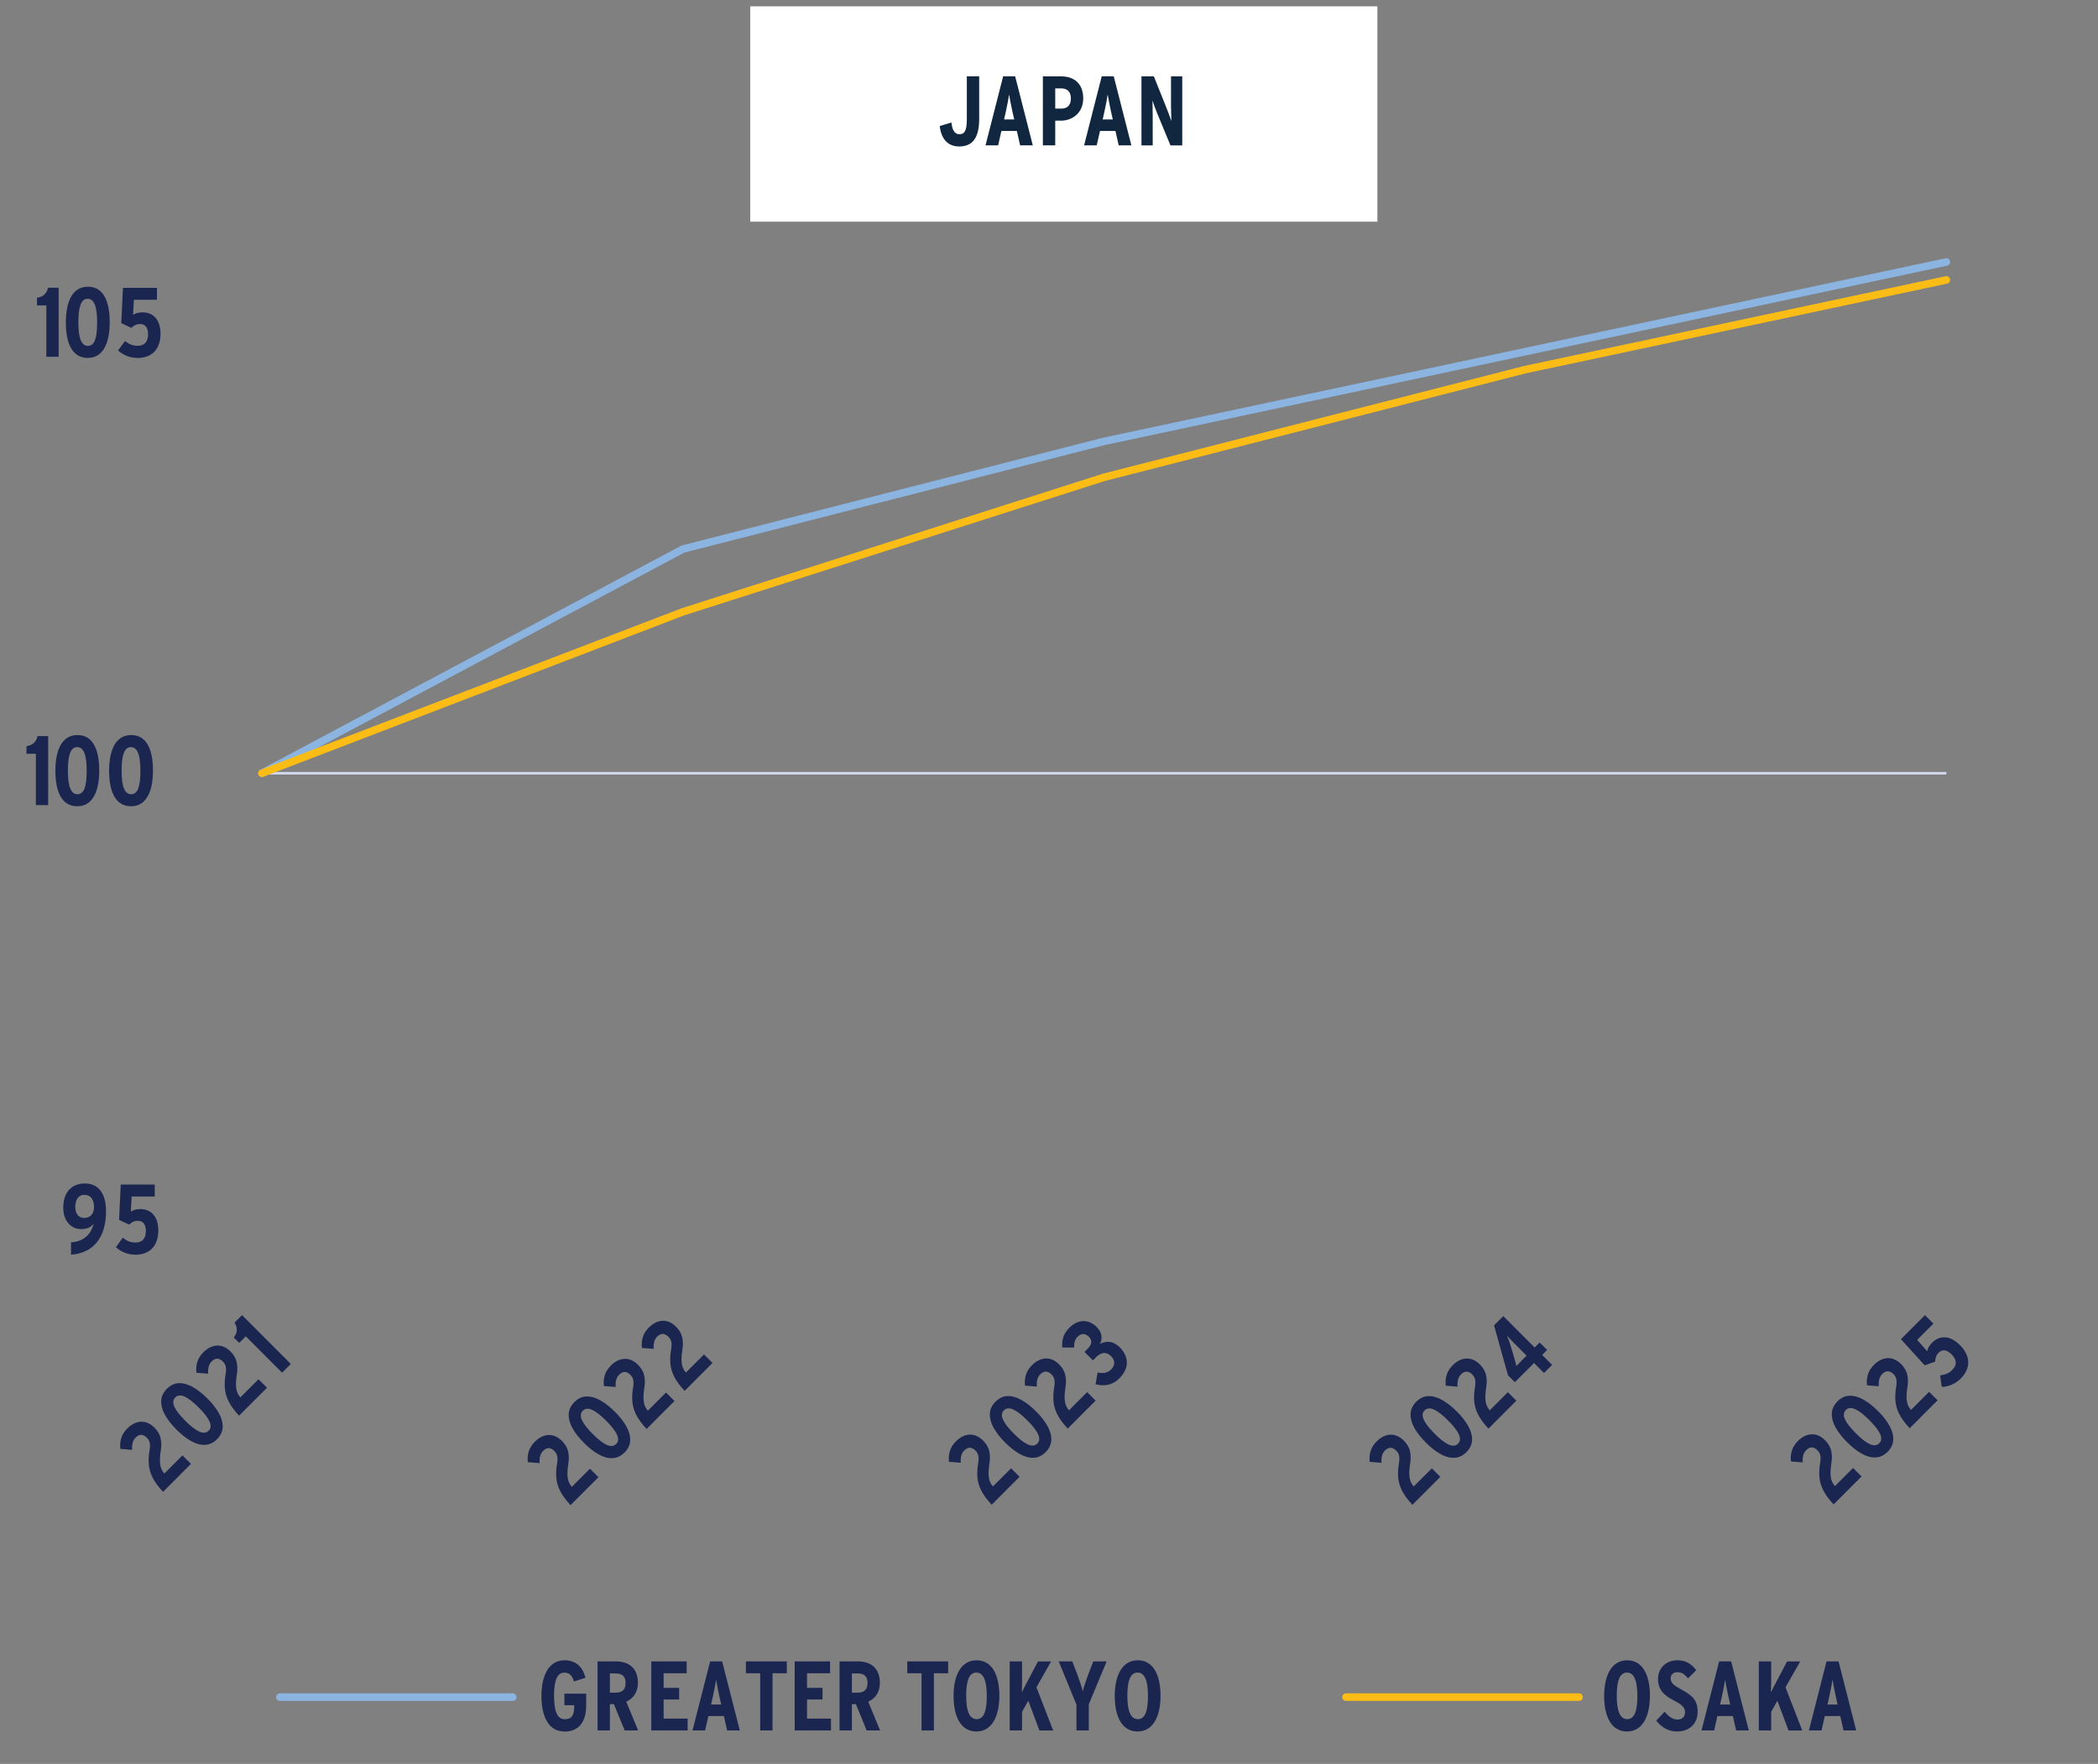 <?xml version="1.0" encoding="UTF-8"?>
<svg xmlns="http://www.w3.org/2000/svg" xmlns:xlink="http://www.w3.org/1999/xlink" id="Layer_1" viewBox="0 0 380.72 320.09">
  <rect x="0" y="0" width="380.72" height="320.09" fill="#808080" stroke="none"/>
  <defs>
    <style>.cls-1{clip-path:url(#clippath-20);}.cls-2{clip-path:url(#clippath-11);}.cls-3{clip-path:url(#clippath-16);}.cls-4{stroke:#8bb4e0;}.cls-4,.cls-5{stroke-linecap:round;stroke-width:1.37px;}.cls-4,.cls-5,.cls-6{stroke-linejoin:round;}.cls-4,.cls-5,.cls-6,.cls-7,.cls-8{fill:none;}.cls-9{fill:#fff;fill-rule:evenodd;}.cls-10{clip-path:url(#clippath-2);}.cls-11{clip-path:url(#clippath-13);}.cls-12{clip-path:url(#clippath-15);}.cls-13{clip-path:url(#clippath-6);}.cls-5{stroke:#fbbd15;}.cls-14{clip-path:url(#clippath-7);}.cls-15{clip-path:url(#clippath-21);}.cls-16{clip-path:url(#clippath-1);}.cls-17{clip-path:url(#clippath-4);}.cls-6{stroke:#d1d8ee;stroke-width:.46px;}.cls-18{clip-path:url(#clippath-12);}.cls-19{clip-path:url(#clippath-22);}.cls-20{clip-path:url(#clippath-9);}.cls-21{clip-path:url(#clippath);}.cls-7{clip-rule:evenodd;}.cls-22{clip-path:url(#clippath-19);}.cls-23{clip-path:url(#clippath-3);}.cls-24{clip-path:url(#clippath-8);}.cls-25{fill:#1a2650;}.cls-26{fill:#11263f;}.cls-27{clip-path:url(#clippath-18);}.cls-28{clip-path:url(#clippath-14);}.cls-29{clip-path:url(#clippath-17);}.cls-30{clip-path:url(#clippath-5);}.cls-31{clip-path:url(#clippath-10);}</style>
    <clipPath id="clippath">
      <polygon class="cls-7" points="1.19 321.81 383.28 321.81 383.28 1.15 1.19 1.15 1.19 321.81 1.19 321.81"></polygon>
    </clipPath>
    <clipPath id="clippath-1">
      <polygon class="cls-7" points="46.71 222.52 354.02 222.52 354.02 41.84 46.71 41.84 46.71 222.52 46.71 222.52"></polygon>
    </clipPath>
    <clipPath id="clippath-2">
      <polygon class="cls-7" points="46.71 222.52 354.02 222.52 354.02 41.84 46.71 41.84 46.71 222.52 46.71 222.52"></polygon>
    </clipPath>
    <clipPath id="clippath-3">
      <polygon class="cls-7" points="1.19 321.81 383.28 321.81 383.28 1.15 1.19 1.15 1.19 321.81 1.19 321.81"></polygon>
    </clipPath>
    <clipPath id="clippath-4">
      <rect class="cls-8" x="1.19" y="1.15" width="382.1" height="320.66"></rect>
    </clipPath>
    <clipPath id="clippath-5">
      <polygon class="cls-7" points="1.19 321.81 383.28 321.81 383.28 1.15 1.19 1.15 1.19 321.81 1.19 321.81"></polygon>
    </clipPath>
    <clipPath id="clippath-6">
      <rect class="cls-8" x="1.19" y="1.15" width="382.1" height="320.66"></rect>
    </clipPath>
    <clipPath id="clippath-7">
      <polygon class="cls-7" points="1.19 321.81 383.28 321.81 383.28 1.15 1.19 1.15 1.19 321.81 1.19 321.81"></polygon>
    </clipPath>
    <clipPath id="clippath-8">
      <rect class="cls-8" x="1.19" y="1.15" width="382.1" height="320.66"></rect>
    </clipPath>
    <clipPath id="clippath-9">
      <polygon class="cls-7" points="1.19 321.81 124.82 321.81 124.82 164.13 1.19 164.13 1.19 321.81 1.19 321.81"></polygon>
    </clipPath>
    <clipPath id="clippath-10">
      <polygon class="cls-7" points="13.11 321.81 208.72 321.81 208.72 156.58 13.11 156.58 13.11 321.81 13.11 321.81"></polygon>
    </clipPath>
    <clipPath id="clippath-11">
      <polygon class="cls-7" points="90.05 321.81 284.64 321.81 284.64 157.02 90.05 157.02 90.05 321.81 90.05 321.81"></polygon>
    </clipPath>
    <clipPath id="clippath-12">
      <polygon class="cls-7" points="166.32 321.81 361.06 321.81 361.06 156.95 166.32 156.95 166.32 321.81 166.32 321.81"></polygon>
    </clipPath>
    <clipPath id="clippath-13">
      <polygon class="cls-7" points="243.32 321.81 383.28 321.81 383.28 157.43 243.32 157.43 243.32 321.81 243.32 321.81"></polygon>
    </clipPath>
    <clipPath id="clippath-14">
      <polygon class="cls-7" points="1.19 321.81 383.28 321.81 383.28 1.15 1.19 1.15 1.19 321.81 1.19 321.81"></polygon>
    </clipPath>
    <clipPath id="clippath-15">
      <polygon class="cls-7" points="1.19 321.81 383.28 321.81 383.28 290.88 1.19 290.88 1.19 321.81 1.19 321.81"></polygon>
    </clipPath>
    <clipPath id="clippath-16">
      <rect class="cls-8" x="1.19" y="290.88" width="382.1" height="30.93"></rect>
    </clipPath>
    <clipPath id="clippath-17">
      <polygon class="cls-7" points="1.19 321.81 383.28 321.81 383.28 1.15 1.19 1.15 1.19 321.81 1.19 321.81"></polygon>
    </clipPath>
    <clipPath id="clippath-18">
      <polygon class="cls-7" points="154.02 321.81 383.28 321.81 383.28 290.88 154.02 290.88 154.02 321.81 154.02 321.81"></polygon>
    </clipPath>
    <clipPath id="clippath-19">
      <rect class="cls-8" x="154.02" y="290.88" width="229.26" height="30.93"></rect>
    </clipPath>
    <clipPath id="clippath-20">
      <polygon class="cls-7" points="1.19 323.43 383.28 323.43 383.28 1.15 1.19 1.15 1.19 323.43 1.19 323.43"></polygon>
    </clipPath>
    <clipPath id="clippath-21">
      <polygon class="cls-7" points="1.19 323.43 383.28 323.43 383.28 1.15 1.19 1.15 1.19 323.43 1.19 323.43"></polygon>
    </clipPath>
    <clipPath id="clippath-22">
      <rect class="cls-8" x="1.19" y="1.15" width="382.1" height="322.28"></rect>
    </clipPath>
  </defs>
  <g class="cls-21">
    <line class="cls-6" x1="47.53" y1="140.32" x2="353.2" y2="140.32"></line>
  </g>
  <g class="cls-16">
    <polyline class="cls-4" points="47.53 140.32 123.94 99.63 200.36 80.09 276.78 63.82 353.2 47.54"></polyline>
  </g>
  <g class="cls-10">
    <polyline class="cls-5" points="47.53 140.32 123.94 111.02 200.36 86.61 276.78 67.07 353.2 50.8"></polyline>
  </g>
  <g class="cls-23">
    <g class="cls-17">
      <g>
        <path class="cls-25" d="M12.89,227.68v-2.24c2.59-.14,3.7-1.77,4.11-3.35-.61,.68-1.25,.95-2.32,.95-1.65,0-3.2-1.33-3.2-3.9,0-2.85,1.59-4.38,3.92-4.38,2.2,0,3.84,1.47,3.84,5.07,0,4.28-1.9,7.52-6.35,7.86Zm2.38-10.85c-1.09,0-1.61,1-1.61,2.17s.54,2.02,1.63,2.02c1.23,0,1.77-.91,1.77-1.97,0-1.2-.47-2.22-1.79-2.22Z"></path>
        <path class="cls-25" d="M24.48,227.68c-1.27,0-2.56-.52-3.45-1.36l1.25-1.7c.86,.64,1.45,.86,2.31,.86,1.29,0,1.88-.82,1.88-2.09s-.55-1.86-1.47-1.86c-.59,0-1.11,.25-1.57,.7l-1.82-.86,.3-6.41h6.17v2.17h-4.18l-.16,2.74c.45-.29,.95-.46,1.77-.46,1.82,0,3.22,1.27,3.22,3.87,0,2.81-1.56,4.42-4.24,4.42Z"></path>
      </g>
    </g>
  </g>
  <g class="cls-30">
    <g class="cls-13">
      <g>
        <path class="cls-25" d="M6.51,146.12v-9.33h-1.7v-1.4c1.23-.12,1.77-.88,2.02-1.81h1.91v12.53h-2.24Z"></path>
        <path class="cls-25" d="M14.02,146.31c-2.92,0-3.97-2.85-3.97-6.44s1.09-6.48,4.01-6.48,3.95,2.85,3.95,6.44-1.09,6.48-3.99,6.48Zm0-10.74c-1.2,0-1.7,1.43-1.7,4.26s.52,4.3,1.73,4.3,1.68-1.43,1.68-4.26-.52-4.29-1.72-4.29Z"></path>
        <path class="cls-25" d="M23.77,146.31c-2.92,0-3.97-2.85-3.97-6.44s1.09-6.48,4.01-6.48,3.95,2.85,3.95,6.44-1.09,6.48-3.99,6.48Zm0-10.74c-1.2,0-1.7,1.43-1.7,4.26s.52,4.3,1.73,4.3,1.68-1.43,1.68-4.26-.52-4.29-1.72-4.29Z"></path>
      </g>
    </g>
  </g>
  <g class="cls-14">
    <g class="cls-24">
      <g>
        <path class="cls-25" d="M8.41,64.75v-9.33h-1.7v-1.4c1.23-.12,1.77-.88,2.02-1.81h1.91v12.53h-2.24Z"></path>
        <path class="cls-25" d="M15.92,64.95c-2.92,0-3.97-2.85-3.97-6.44s1.09-6.48,4.01-6.48,3.95,2.85,3.95,6.44-1.09,6.48-3.99,6.48Zm0-10.74c-1.2,0-1.7,1.43-1.7,4.26s.52,4.3,1.73,4.3,1.68-1.43,1.68-4.26-.52-4.29-1.72-4.29Z"></path>
        <path class="cls-25" d="M24.88,64.95c-1.27,0-2.56-.52-3.45-1.36l1.25-1.7c.86,.64,1.45,.86,2.31,.86,1.29,0,1.88-.82,1.88-2.09s-.55-1.86-1.47-1.86c-.59,0-1.11,.25-1.57,.7l-1.82-.86,.3-6.41h6.17v2.17h-4.18l-.16,2.74c.45-.29,.95-.46,1.77-.46,1.82,0,3.22,1.27,3.22,3.87,0,2.81-1.56,4.42-4.24,4.42Z"></path>
      </g>
    </g>
  </g>
  <g class="cls-20">
    <path class="cls-25" d="M34.65,265.65l-1.54-1.54-3.29,3.29c-.43-.49-.69-1.06-.76-1.72-.08-.66-.03-1.5,.13-2.54,.12-.74,.11-1.45-.04-2.13s-.52-1.33-1.12-1.94c-.79-.76-1.61-1.12-2.48-1.07-.87,.05-1.69,.46-2.47,1.24-.54,.55-.9,1.13-1.08,1.75-.19,.62-.24,1.27-.16,1.94l2.14,.17c-.04-.45-.01-.86,.08-1.24,.09-.37,.27-.7,.54-.98,.33-.33,.67-.5,1.01-.5,.34,0,.69,.17,1.04,.52,.26,.26,.44,.56,.51,.89,.08,.34,.08,.77,0,1.28-.17,.95-.22,1.83-.16,2.64,.06,.81,.29,1.62,.69,2.42,.4,.8,1.03,1.66,1.9,2.59l5.07-5.08Zm2.98-11.87c-.85-.86-1.71-1.54-2.58-2.04s-1.71-.75-2.52-.74c-.81,0-1.56,.35-2.25,1.02-.67,.69-1.02,1.45-1.03,2.27-.01,.82,.23,1.67,.73,2.54,.5,.88,1.18,1.74,2.05,2.6,.85,.86,1.71,1.54,2.58,2.04s1.71,.75,2.52,.73,1.57-.35,2.26-1.03c.67-.69,1.01-1.44,1.02-2.26,.01-.82-.23-1.67-.73-2.54s-1.18-1.74-2.05-2.6h0Zm-1.58,1.63c1,1,1.66,1.84,1.97,2.54,.31,.69,.26,1.25-.15,1.67-.43,.43-1,.48-1.7,.17-.71-.31-1.56-.97-2.56-1.98-1-1-1.66-1.84-1.97-2.54-.31-.7-.26-1.25,.16-1.68,.42-.42,.99-.47,1.69-.16,.71,.32,1.56,.98,2.56,1.98h0Zm12.4-3.58l-1.54-1.54-3.29,3.29c-.43-.49-.69-1.06-.76-1.72-.08-.66-.03-1.5,.13-2.54,.12-.74,.11-1.45-.04-2.13s-.52-1.33-1.12-1.94c-.79-.76-1.61-1.12-2.48-1.07-.87,.05-1.69,.46-2.47,1.24-.54,.55-.9,1.13-1.08,1.75-.19,.62-.24,1.27-.16,1.94l2.14,.17c-.04-.45-.01-.86,.08-1.24,.09-.37,.27-.7,.54-.98,.33-.33,.67-.5,1.01-.5,.34,0,.69,.17,1.04,.52,.26,.26,.44,.56,.51,.89s.08,.77,0,1.28c-.17,.95-.22,1.83-.16,2.64,.06,.81,.29,1.62,.69,2.42,.4,.8,1.03,1.66,1.9,2.59l5.07-5.08Zm4.32-4.32l-8.85-8.86-1.35,1.35c.25,.42,.39,.85,.4,1.31,.01,.45-.17,.92-.55,1.4l.98,.99,1.2-1.2,6.59,6.6,1.58-1.58h0Z"></path>
  </g>
  <g class="cls-31">
    <path class="cls-25" d="M108.6,268.06l-1.54-1.54-3.29,3.29c-.43-.49-.69-1.06-.76-1.72-.08-.66-.03-1.5,.13-2.54,.12-.74,.11-1.45-.04-2.13-.15-.68-.52-1.33-1.12-1.94-.79-.76-1.61-1.12-2.48-1.07-.87,.05-1.69,.46-2.47,1.24-.54,.55-.9,1.13-1.08,1.75-.19,.62-.24,1.27-.16,1.94l2.14,.17c-.04-.45-.01-.86,.08-1.24,.09-.37,.27-.7,.54-.98,.33-.33,.67-.5,1.01-.5,.34,0,.69,.17,1.04,.52,.26,.26,.44,.56,.51,.89,.08,.34,.08,.77,0,1.28-.17,.95-.22,1.83-.16,2.64,.06,.81,.29,1.62,.69,2.42,.4,.8,1.03,1.66,1.9,2.59l5.07-5.08Zm2.98-11.87c-.85-.86-1.71-1.54-2.58-2.04s-1.71-.75-2.52-.74c-.81,0-1.56,.35-2.25,1.02-.67,.69-1.02,1.45-1.03,2.27-.01,.82,.23,1.67,.73,2.54,.5,.88,1.18,1.74,2.05,2.6,.85,.86,1.71,1.54,2.58,2.04s1.71,.75,2.52,.73,1.57-.35,2.26-1.03c.67-.69,1.01-1.44,1.02-2.26,.01-.82-.23-1.67-.73-2.54s-1.18-1.74-2.05-2.6h0Zm-1.58,1.63c1,1,1.66,1.84,1.97,2.54,.31,.69,.26,1.25-.15,1.67-.43,.43-1,.48-1.7,.17-.71-.31-1.56-.97-2.56-1.98-1-1-1.66-1.84-1.97-2.54-.31-.7-.26-1.25,.16-1.68,.42-.42,.99-.47,1.69-.16s1.56,.98,2.56,1.98h0Zm12.4-3.58l-1.54-1.54-3.29,3.29c-.43-.49-.69-1.06-.76-1.72-.08-.66-.03-1.5,.13-2.54,.12-.74,.11-1.45-.04-2.13-.15-.68-.52-1.33-1.12-1.94-.79-.76-1.61-1.12-2.48-1.07-.87,.05-1.69,.46-2.47,1.24-.54,.55-.9,1.13-1.08,1.75-.19,.62-.24,1.27-.16,1.94l2.14,.17c-.04-.45-.01-.86,.08-1.24s.27-.7,.54-.98c.33-.33,.67-.5,1.01-.5s.69,.17,1.04,.52c.26,.26,.44,.56,.51,.89s.08,.77,0,1.28c-.17,.95-.22,1.83-.16,2.64,.06,.81,.29,1.62,.69,2.42,.4,.8,1.03,1.66,1.9,2.59l5.07-5.08Zm6.9-6.91l-1.54-1.54-3.29,3.29c-.43-.49-.69-1.06-.76-1.72-.08-.66-.03-1.5,.13-2.54,.12-.74,.11-1.45-.04-2.13s-.52-1.33-1.12-1.94c-.79-.76-1.61-1.12-2.48-1.07-.87,.05-1.69,.46-2.47,1.24-.54,.55-.9,1.13-1.08,1.75-.19,.62-.24,1.27-.16,1.94l2.14,.17c-.04-.45-.01-.86,.08-1.24s.27-.7,.54-.98c.33-.33,.67-.5,1.01-.5,.34,0,.69,.17,1.04,.52,.26,.26,.44,.56,.51,.89,.08,.34,.08,.77,0,1.28-.17,.95-.22,1.83-.16,2.64,.06,.81,.29,1.62,.69,2.42,.4,.8,1.03,1.66,1.9,2.59l5.07-5.08Z"></path>
  </g>
  <g class="cls-2">
    <path class="cls-25" d="M185.02,267.99l-1.54-1.54-3.29,3.29c-.43-.49-.69-1.06-.76-1.72-.08-.66-.03-1.5,.13-2.54,.12-.74,.11-1.45-.04-2.13s-.52-1.33-1.12-1.94c-.79-.76-1.61-1.12-2.48-1.07-.87,.05-1.69,.46-2.47,1.24-.54,.55-.9,1.13-1.08,1.75-.19,.62-.24,1.27-.16,1.94l2.14,.17c-.04-.45-.01-.86,.08-1.24s.27-.7,.54-.98c.33-.33,.67-.5,1.01-.5,.34,0,.69,.17,1.04,.52,.26,.26,.44,.56,.51,.89,.08,.34,.08,.77,0,1.28-.17,.95-.22,1.83-.16,2.64,.06,.81,.29,1.62,.69,2.42s1.03,1.66,1.9,2.59l5.07-5.08Zm2.98-11.87c-.85-.86-1.71-1.54-2.58-2.04-.87-.5-1.71-.75-2.52-.74-.81,0-1.56,.35-2.25,1.02-.67,.69-1.02,1.45-1.03,2.27-.01,.82,.23,1.67,.73,2.54s1.18,1.74,2.05,2.6c.85,.86,1.71,1.54,2.58,2.04,.87,.5,1.71,.75,2.52,.73,.81-.01,1.57-.35,2.26-1.03,.67-.69,1.01-1.44,1.02-2.26,.01-.82-.23-1.67-.73-2.54-.5-.88-1.18-1.74-2.05-2.6h0Zm-1.58,1.63c1,1,1.66,1.84,1.97,2.54,.31,.69,.26,1.25-.15,1.67-.43,.43-1,.48-1.7,.17-.71-.31-1.56-.97-2.56-1.98-1-1-1.66-1.84-1.97-2.54-.31-.7-.26-1.25,.16-1.68,.42-.42,.99-.47,1.69-.16,.71,.32,1.56,.98,2.56,1.98h0Zm12.4-3.58l-1.54-1.54-3.29,3.29c-.43-.49-.69-1.06-.76-1.72-.08-.66-.03-1.5,.13-2.54,.12-.74,.11-1.45-.04-2.13s-.52-1.33-1.12-1.94c-.79-.76-1.61-1.12-2.48-1.07-.87,.05-1.69,.46-2.47,1.24-.54,.55-.9,1.13-1.08,1.75-.19,.62-.24,1.27-.16,1.94l2.14,.17c-.04-.45-.01-.86,.08-1.24,.09-.37,.27-.7,.54-.98,.33-.33,.67-.5,1.01-.5,.34,0,.69,.17,1.04,.52,.26,.26,.44,.56,.51,.89s.08,.77,0,1.28c-.17,.95-.22,1.83-.16,2.64,.06,.81,.29,1.62,.69,2.42s1.03,1.66,1.9,2.59l5.07-5.08Zm4.37-9.69c-.63-.6-1.26-.93-1.88-.97-.63-.05-1.19,.08-1.69,.38,.24-.5,.33-1.01,.25-1.54s-.36-1.03-.85-1.54c-.75-.73-1.57-1.09-2.45-1.07-.88,.02-1.71,.42-2.49,1.18-.58,.59-.95,1.16-1.13,1.74-.17,.57-.23,1.2-.18,1.87h2.15c0-.45,.04-.83,.13-1.13,.09-.3,.25-.57,.49-.81,.38-.37,.75-.54,1.1-.5,.35,.03,.68,.2,.97,.5,.31,.32,.45,.66,.42,1.02-.04,.36-.24,.73-.61,1.1l-.62,.62,1.53,1.53,.61-.61c.42-.42,.86-.66,1.32-.72,.46-.05,.92,.14,1.38,.58,.36,.37,.55,.76,.56,1.18,.01,.42-.17,.82-.55,1.21-.29,.3-.63,.49-1.02,.59-.39,.09-.87,.09-1.45-.02l-.37,2.14c.9,.21,1.7,.23,2.4,.05s1.35-.56,1.94-1.15c.89-.91,1.34-1.85,1.34-2.83,0-.98-.43-1.92-1.3-2.8h0Z"></path>
  </g>
  <g class="cls-18">
    <path class="cls-25" d="M261.37,268l-1.54-1.54-3.29,3.29c-.43-.49-.69-1.06-.76-1.72-.08-.66-.03-1.5,.13-2.54,.12-.74,.11-1.45-.04-2.13s-.52-1.33-1.12-1.94c-.79-.76-1.61-1.12-2.48-1.07-.87,.05-1.69,.46-2.47,1.24-.54,.55-.9,1.13-1.08,1.75-.19,.62-.24,1.27-.16,1.94l2.14,.17c-.04-.45-.01-.86,.08-1.24s.27-.7,.54-.98c.33-.33,.67-.5,1.01-.5,.34,0,.69,.17,1.04,.52,.26,.26,.44,.56,.51,.89,.08,.34,.08,.77,0,1.28-.17,.95-.22,1.83-.16,2.64,.06,.81,.29,1.62,.69,2.42s1.03,1.66,1.9,2.59l5.07-5.08Zm2.98-11.87c-.85-.86-1.71-1.54-2.58-2.04s-1.71-.75-2.52-.74c-.81,0-1.56,.35-2.25,1.02-.67,.69-1.02,1.45-1.03,2.27-.01,.82,.23,1.67,.73,2.54s1.18,1.74,2.05,2.6c.85,.86,1.71,1.54,2.58,2.04,.87,.5,1.71,.75,2.52,.73s1.57-.35,2.26-1.03c.67-.69,1.01-1.44,1.02-2.26,.01-.82-.23-1.67-.73-2.54-.5-.88-1.18-1.74-2.05-2.6h0Zm-1.58,1.63c1,1,1.66,1.84,1.97,2.54,.31,.69,.26,1.25-.15,1.67-.43,.43-1,.48-1.7,.17-.71-.31-1.56-.97-2.56-1.98-1-1-1.66-1.84-1.97-2.54-.31-.7-.26-1.25,.16-1.68,.42-.42,.99-.47,1.69-.16s1.56,.98,2.56,1.98h0Zm12.4-3.58l-1.54-1.54-3.29,3.29c-.43-.49-.69-1.06-.76-1.72-.08-.66-.03-1.5,.13-2.54,.12-.74,.11-1.45-.04-2.13-.15-.68-.52-1.33-1.12-1.94-.79-.76-1.61-1.12-2.48-1.07s-1.69,.46-2.47,1.24c-.54,.55-.9,1.13-1.08,1.75-.19,.62-.24,1.27-.16,1.94l2.14,.17c-.04-.45-.01-.86,.08-1.24s.27-.7,.54-.98c.33-.33,.67-.5,1.01-.5,.34,0,.69,.17,1.04,.52,.26,.26,.44,.56,.51,.89s.08,.77,0,1.28c-.17,.95-.22,1.83-.16,2.64,.06,.81,.29,1.62,.69,2.42,.4,.8,1.03,1.66,1.9,2.59l5.07-5.08Zm5.58-9.21l-1.35-1.35-.91,.91-5.69-5.7-1.68,1.68,2.53,9.06,1.25,1.25,3.48-3.48,1.81,1.81,1.47-1.47-1.81-1.81,.91-.91h0Zm-7.31-2.63c.2,.22,.41,.45,.63,.69,.22,.24,.49,.51,.81,.83l2.14,2.14-.83,.84c-.2,.2-.39,.39-.56,.58-.18,.19-.33,.34-.46,.47-.05-.22-.12-.48-.19-.78-.08-.29-.16-.58-.24-.84l-.59-1.99c-.24-.82-.48-1.47-.7-1.94h0Z"></path>
  </g>
  <g class="cls-11">
    <path class="cls-25" d="M337.81,267.93l-1.54-1.54-3.29,3.29c-.43-.49-.69-1.06-.76-1.72-.08-.66-.03-1.5,.13-2.54,.12-.74,.11-1.45-.04-2.13-.15-.68-.52-1.33-1.12-1.94-.79-.76-1.61-1.12-2.48-1.07-.87,.05-1.69,.46-2.47,1.24-.54,.55-.9,1.13-1.08,1.75-.19,.62-.24,1.27-.16,1.94l2.14,.17c-.04-.45-.01-.86,.08-1.24s.27-.7,.54-.98c.33-.33,.67-.5,1.01-.5,.34,0,.69,.17,1.04,.52,.26,.26,.44,.56,.51,.89,.08,.34,.08,.77,0,1.28-.17,.95-.22,1.83-.16,2.64,.06,.81,.29,1.62,.69,2.42s1.03,1.66,1.9,2.59l5.07-5.08Zm2.98-11.87c-.85-.86-1.71-1.54-2.58-2.04s-1.71-.75-2.52-.74c-.81,0-1.56,.35-2.25,1.02-.67,.69-1.02,1.45-1.03,2.27-.01,.82,.23,1.67,.73,2.54s1.18,1.74,2.05,2.6c.85,.86,1.71,1.54,2.58,2.04,.87,.5,1.71,.75,2.52,.73s1.57-.35,2.26-1.03c.67-.69,1.01-1.44,1.02-2.26,.01-.82-.23-1.67-.73-2.54-.5-.88-1.18-1.74-2.05-2.6h0Zm-1.58,1.63c1,1,1.66,1.84,1.97,2.54,.31,.69,.26,1.25-.15,1.67-.43,.43-1,.48-1.7,.17-.71-.31-1.56-.97-2.56-1.98-1-1-1.66-1.84-1.97-2.54-.31-.7-.26-1.25,.16-1.68,.42-.42,.99-.47,1.69-.16s1.56,.98,2.56,1.98h0Zm12.4-3.58l-1.54-1.54-3.29,3.29c-.43-.49-.69-1.06-.76-1.72-.08-.66-.03-1.5,.13-2.54,.12-.74,.11-1.45-.04-2.13-.15-.68-.52-1.33-1.12-1.94-.79-.76-1.61-1.12-2.48-1.07s-1.69,.46-2.47,1.24c-.54,.55-.9,1.13-1.08,1.75-.19,.62-.24,1.27-.16,1.94l2.14,.17c-.04-.45-.01-.86,.08-1.24s.27-.7,.54-.98c.33-.33,.67-.5,1.01-.5,.34,0,.69,.17,1.04,.52,.26,.26,.44,.56,.51,.89s.08,.77,0,1.28c-.17,.95-.22,1.83-.16,2.64,.06,.81,.29,1.62,.69,2.42,.4,.8,1.03,1.66,1.9,2.59l5.07-5.08Zm4.05-10.03c-.93-.9-1.83-1.37-2.71-1.4-.87-.03-1.64,.28-2.3,.94-.29,.29-.5,.56-.64,.81s-.23,.51-.29,.77l-1.82-2.05,2.95-2.96-1.53-1.53-4.36,4.36,4.31,4.75,1.9-.68c0-.32,.06-.62,.16-.89,.1-.27,.25-.51,.46-.72,.32-.33,.69-.47,1.08-.43,.4,.04,.82,.28,1.27,.71,.46,.45,.71,.92,.76,1.4,.05,.48-.15,.95-.6,1.41-.29,.3-.61,.53-.95,.68-.34,.16-.77,.27-1.29,.34l.32,2.09c.62-.02,1.23-.16,1.82-.42,.59-.26,1.12-.61,1.58-1.06,.95-.96,1.41-1.97,1.39-3.03s-.53-2.09-1.52-3.1h0Z"></path>
  </g>
  <g class="cls-28">
    <line class="cls-4" x1="50.78" y1="307.97" x2="93.05" y2="307.97"></line>
  </g>
  <g class="cls-12">
    <g class="cls-3">
      <g>
        <path class="cls-25" d="M102.4,314.21c-2.92,0-4.15-2.85-4.15-6.44s1.27-6.48,4.18-6.48c1.9,0,3.27,1,3.81,3.17l-2.09,.68c-.32-1.18-.89-1.61-1.75-1.61-1.34,0-1.86,1.54-1.86,4.21s.55,4.24,1.9,4.24,1.77-.68,1.77-2.54h-1.79v-2.09h3.95v2.15c0,3.01-1.36,4.73-3.97,4.73Z"></path>
        <path class="cls-25" d="M113.36,314.02l-1.95-4.76h-.73v4.76h-2.24v-12.53h3.33c2.43,0,3.99,1.31,3.99,3.9,0,1.75-.89,2.85-2.11,3.42l2.15,5.21h-2.43Zm-1.7-10.35h-.98v3.49h1.11c1.14,0,1.73-.59,1.73-1.74s-.52-1.75-1.86-1.75Z"></path>
        <path class="cls-25" d="M118.19,314.02v-12.53h6.42v2.15h-4.18v2.65h2.81v2.11h-2.81v3.47h4.35v2.15h-6.58Z"></path>
        <path class="cls-25" d="M131.95,314.02l-.59-2.61h-2.81l-.59,2.61h-2.29l3.2-12.53h2.18l3.2,12.53h-2.31Zm-1.41-6.19c-.21-.97-.5-2.42-.59-3.04-.09,.64-.34,1.99-.57,3.01l-.34,1.52h1.84l-.34-1.49Z"></path>
        <path class="cls-25" d="M140.19,303.64v10.38h-2.24v-10.38h-2.59v-2.15h7.42v2.15h-2.59Z"></path>
        <path class="cls-25" d="M144.21,314.02v-12.53h6.42v2.15h-4.18v2.65h2.81v2.11h-2.81v3.47h4.35v2.15h-6.58Z"></path>
        <path class="cls-25" d="M157.27,314.02l-1.95-4.76h-.73v4.76h-2.24v-12.53h3.33c2.43,0,3.99,1.31,3.99,3.9,0,1.75-.89,2.85-2.11,3.42l2.15,5.21h-2.43Zm-1.7-10.35h-.98v3.49h1.11c1.14,0,1.73-.59,1.73-1.74s-.52-1.75-1.86-1.75Z"></path>
        <path class="cls-25" d="M169.47,303.64v10.38h-2.24v-10.38h-2.59v-2.15h7.42v2.15h-2.59Z"></path>
        <path class="cls-25" d="M177.19,314.21c-2.92,0-4.15-2.85-4.15-6.44s1.27-6.48,4.18-6.48,4.13,2.85,4.13,6.44-1.27,6.48-4.17,6.48Zm0-10.69c-1.34,0-1.86,1.54-1.86,4.21s.55,4.24,1.9,4.24,1.84-1.54,1.84-4.21-.55-4.24-1.88-4.24Z"></path>
        <path class="cls-25" d="M188.62,314.02l-2.02-5.39-1.13,2.02v3.37h-2.24v-12.53h2.24v3.71c0,.73-.02,1.36-.04,1.92,.25-.52,.64-1.31,.98-1.93l1.95-3.69h2.38l-2.66,4.69,3.04,7.84h-2.5Z"></path>
        <path class="cls-25" d="M197.58,309.29v4.73h-2.24v-4.69l-3.22-7.84h2.47l.97,2.54c.41,1.09,.82,2.33,.93,2.92,.12-.59,.54-1.88,.93-2.92l.97-2.54h2.43l-3.24,7.8Z"></path>
        <path class="cls-25" d="M206.44,314.21c-2.92,0-4.15-2.85-4.15-6.44s1.27-6.48,4.18-6.48,4.13,2.85,4.13,6.44-1.27,6.48-4.17,6.48Zm0-10.69c-1.34,0-1.86,1.54-1.86,4.21s.55,4.24,1.9,4.24,1.84-1.54,1.84-4.21-.55-4.24-1.88-4.24Z"></path>
      </g>
    </g>
  </g>
  <g class="cls-29">
    <line class="cls-5" x1="244.26" y1="307.97" x2="286.54" y2="307.97"></line>
  </g>
  <g class="cls-27">
    <g class="cls-22">
      <g>
        <path class="cls-25" d="M295.25,314.21c-2.92,0-4.15-2.85-4.15-6.44s1.27-6.48,4.18-6.48,4.13,2.85,4.13,6.44-1.27,6.48-4.17,6.48Zm0-10.69c-1.34,0-1.86,1.54-1.86,4.21s.55,4.24,1.9,4.24,1.84-1.54,1.84-4.21-.55-4.24-1.88-4.24Z"></path>
        <path class="cls-25" d="M304.3,314.21c-1.7,0-2.88-.9-3.74-1.97l1.52-1.63c.75,.97,1.56,1.43,2.31,1.43,.93,0,1.39-.52,1.39-1.36,0-.72-.45-1.29-1.91-2.04-1.86-.97-2.99-1.92-2.99-3.99,0-1.88,1.4-3.36,3.51-3.36,1.56,0,2.52,.63,3.42,1.79l-1.48,1.49c-.73-.82-1.13-1.11-1.98-1.11-.72,0-1.18,.47-1.18,1.09,0,.75,.43,1.22,1.79,1.95,2.16,1.16,3.11,2.02,3.11,4.13s-1.43,3.58-3.76,3.58Z"></path>
        <path class="cls-25" d="M315.05,314.02l-.59-2.61h-2.81l-.59,2.61h-2.29l3.2-12.53h2.18l3.2,12.53h-2.31Zm-1.41-6.19c-.21-.97-.5-2.42-.59-3.04-.09,.64-.34,1.99-.57,3.01l-.34,1.52h1.84l-.34-1.49Z"></path>
        <path class="cls-25" d="M324.56,314.02l-2.02-5.39-1.13,2.02v3.37h-2.24v-12.53h2.24v3.71c0,.73-.02,1.36-.04,1.92,.25-.52,.64-1.31,.98-1.93l1.95-3.69h2.38l-2.67,4.69,3.04,7.84h-2.5Z"></path>
        <path class="cls-25" d="M334.54,314.02l-.59-2.61h-2.81l-.59,2.61h-2.29l3.2-12.53h2.18l3.2,12.53h-2.31Zm-1.41-6.19c-.21-.97-.5-2.42-.59-3.04-.09,.64-.34,1.99-.57,3.01l-.34,1.52h1.84l-.34-1.49Z"></path>
      </g>
    </g>
  </g>
  <g class="cls-1">
    <polygon class="cls-9" points="136.14 1.15 249.95 1.15 249.95 40.22 136.14 40.22 136.14 1.15 136.14 1.15"></polygon>
    <g class="cls-15">
      <g class="cls-19">
        <g>
          <path class="cls-26" d="M174.05,26.58c-2.02,0-3.25-1.34-3.52-3.71l2.13-.64c.12,1.27,.52,2.13,1.45,2.13s1.34-.66,1.34-2.74v-7.77h2.24v7.7c0,3.15-.97,5.03-3.63,5.03Z"></path>
          <path class="cls-26" d="M185.12,26.38l-.59-2.61h-2.81l-.59,2.61h-2.29l3.2-12.53h2.18l3.2,12.53h-2.31Zm-1.41-6.19c-.21-.97-.5-2.42-.59-3.04-.09,.64-.34,1.99-.57,3.01l-.34,1.52h1.84l-.34-1.49Z"></path>
          <path class="cls-26" d="M192.49,21.89h-1v4.49h-2.24V13.86h3.33c2.38,0,3.99,1.36,3.99,3.99s-1.95,4.05-4.08,4.05Zm.07-5.85h-1.07v3.67h1.11c1.14,0,1.73-.68,1.73-1.83,0-1.04-.46-1.84-1.77-1.84Z"></path>
          <path class="cls-26" d="M203.01,26.38l-.59-2.61h-2.81l-.59,2.61h-2.29l3.2-12.53h2.18l3.2,12.53h-2.31Zm-1.41-6.19c-.21-.97-.5-2.42-.59-3.04-.09,.64-.34,1.99-.57,3.01l-.34,1.52h1.84l-.34-1.49Z"></path>
          <path class="cls-26" d="M212.4,26.38l-2.31-5.58c-.32-.79-.72-1.81-.95-2.54,.02,.77,.04,2.06,.04,2.85v5.28h-2.04V13.86h2.25l2.2,5.5c.3,.75,.75,1.92,.98,2.61-.02-.77-.07-2.13-.07-2.92v-5.19h2.04v12.53h-2.15Z"></path>
        </g>
      </g>
    </g>
  </g>
</svg>

